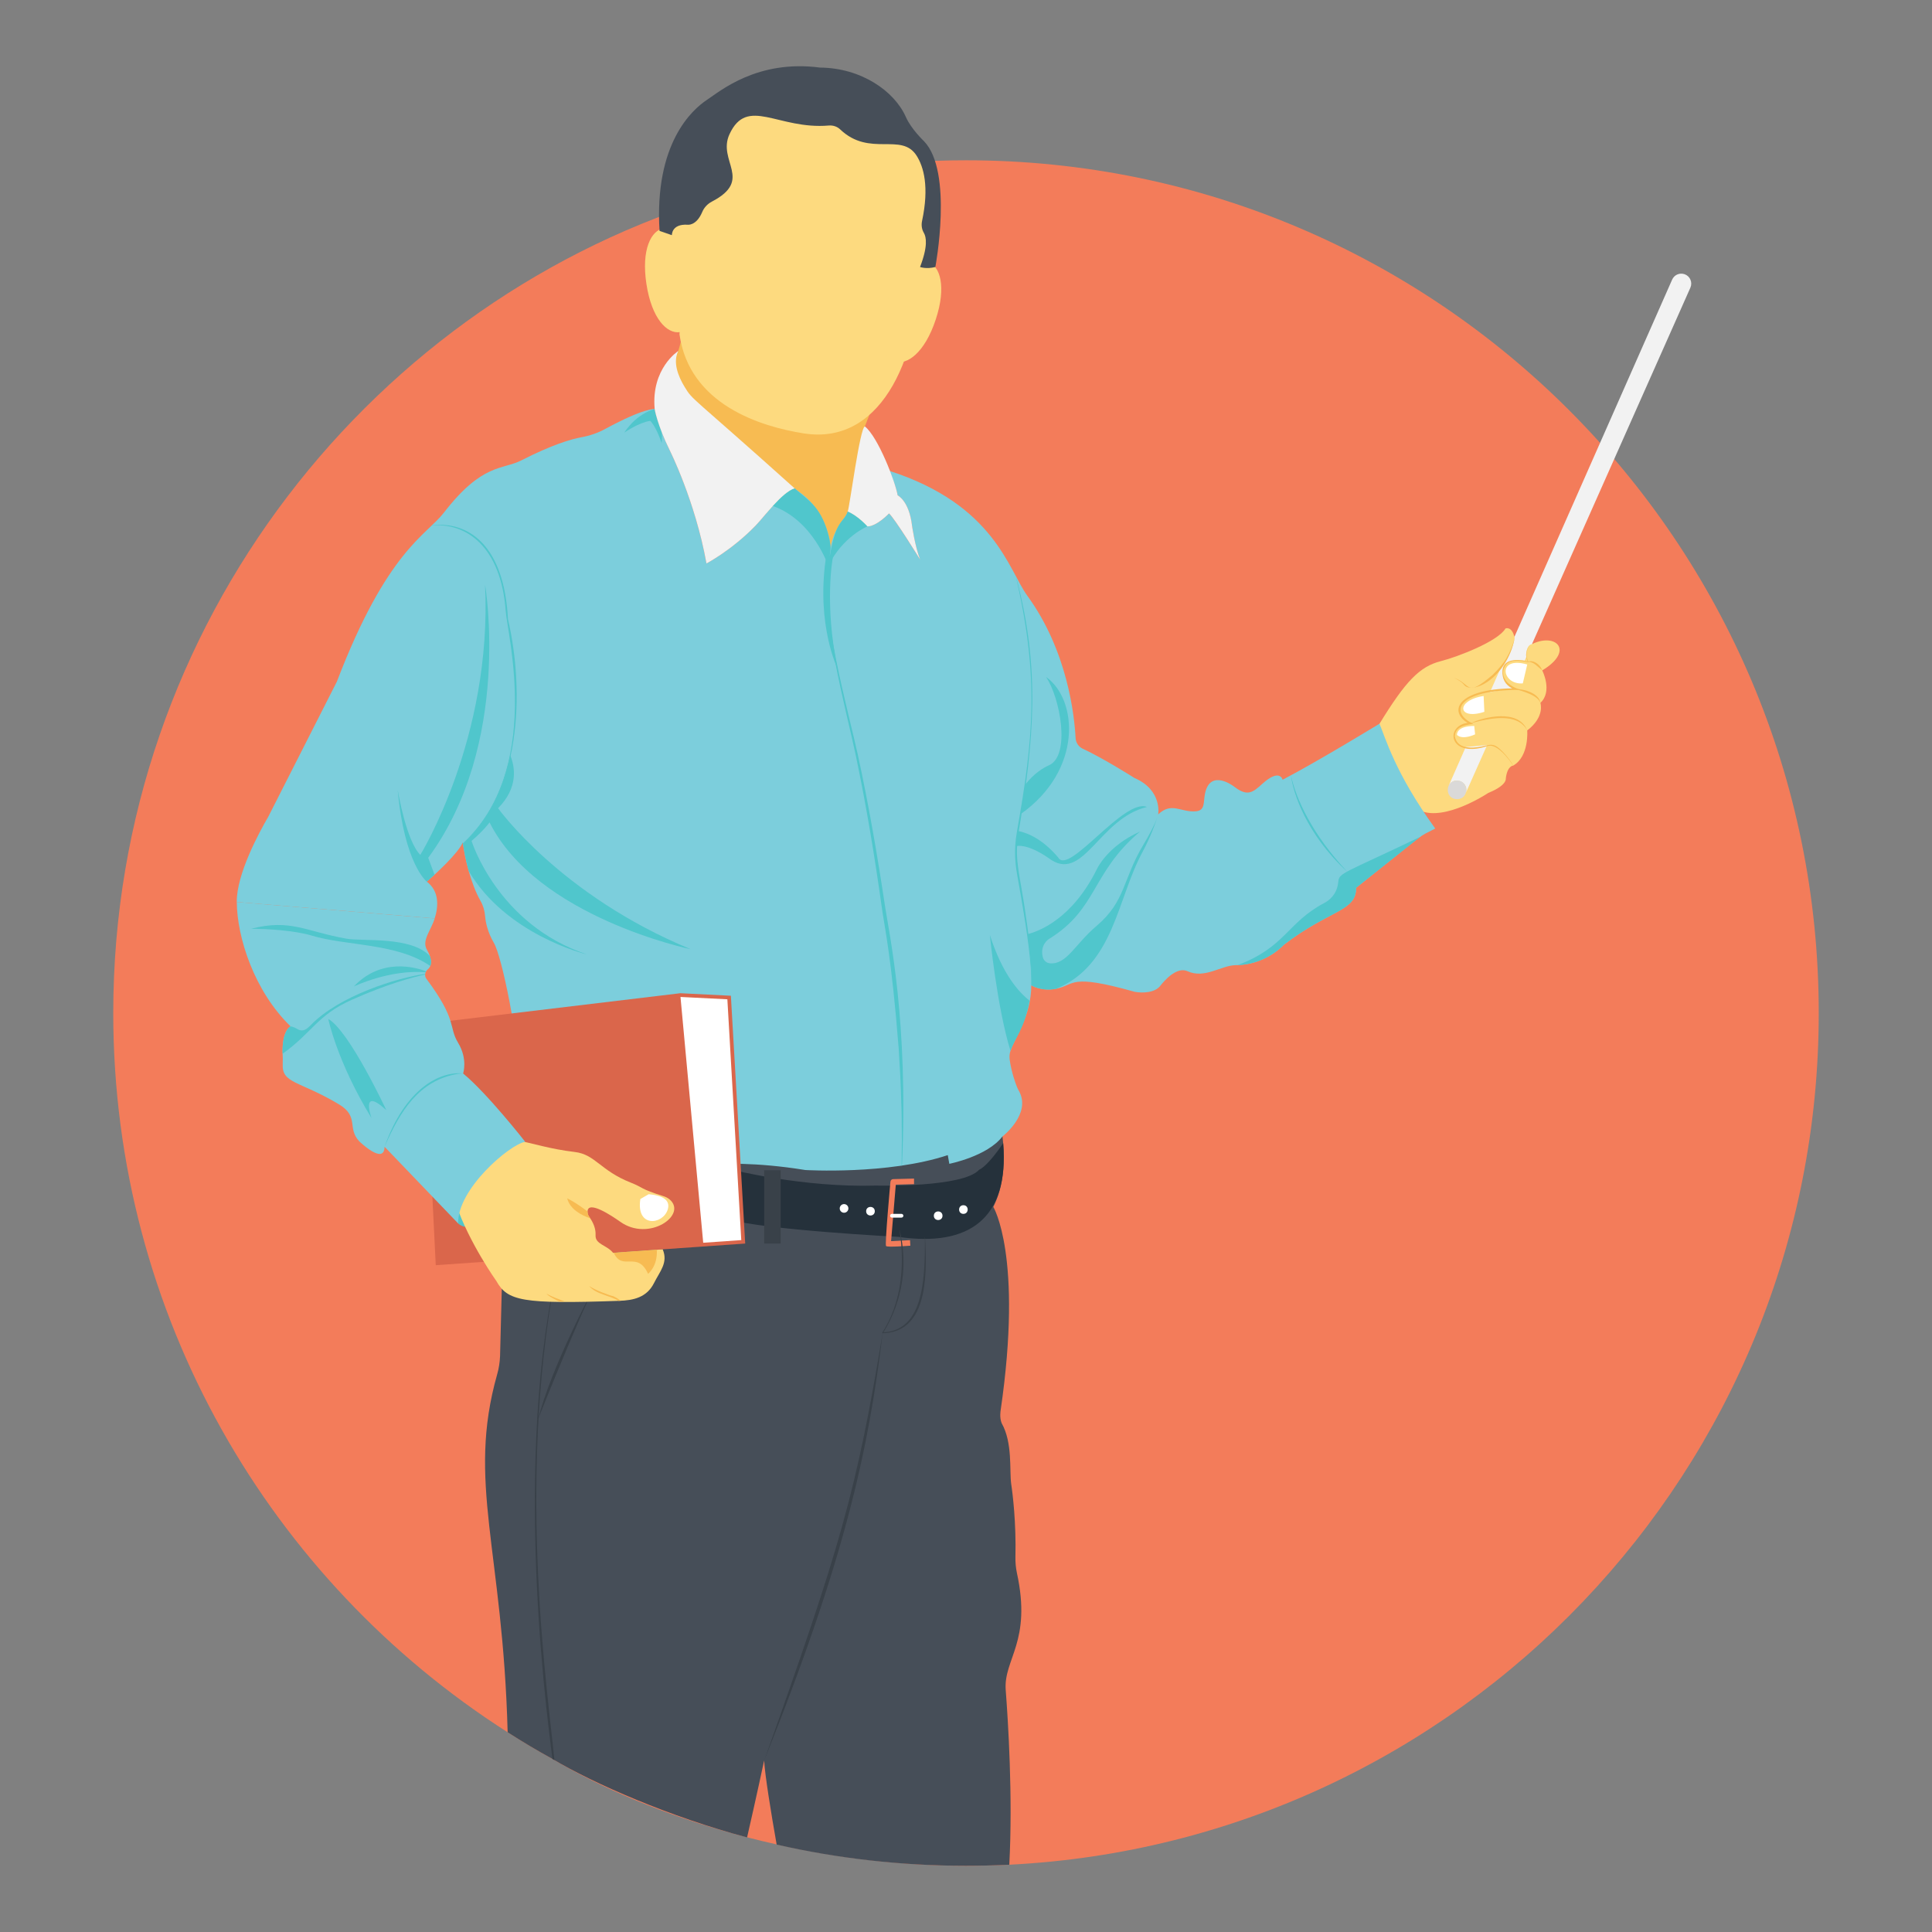 <?xml version="1.0" ?><!DOCTYPE svg  PUBLIC '-//W3C//DTD SVG 1.1//EN'  'http://www.w3.org/Graphics/SVG/1.1/DTD/svg11.dtd'><svg enable-background="new 0 0 145 145" id="Layer_1" version="1.1" viewBox="0 0 145 145" xml:space="preserve" xmlns="http://www.w3.org/2000/svg" xmlns:xlink="http://www.w3.org/1999/xlink"><rect x="0" y="0" width="145" height="145" fill="#808080" stroke="none"/><g><g><path d="M136.5,76.03c0,34.26-26.92,62.22-60.75,63.92c-1.07,0.05-2.16,0.08-3.25,0.08    c-12.039,0-23.75-3.646-31.04-8.02c-1.15-0.63-2.27-1.3-3.36-2C20.3,118.65,8.5,98.72,8.5,76.03    c0-29.303,19.702-53.673,45.55-61.3c0.01,0,0.02,0,0.02-0.01c6.175-1.851,12.418-2.69,18.43-2.69    C107.83,12.03,136.5,40.672,136.5,76.03z" fill="#F37C5A"/></g><g><path d="M65.319,32.848l-0.363-0.535l-0.045-0.307l0.995-2.577l-3.886,1.399l-6.891-1.174l-2.072-1.658    l-0.518-2.919l-0.981-1.052l-0.652,2.319l-0.974,1.376l1.382,6.2c5.74,4.228,3.921,2.897,8.565,6.269l2.982,4.041l1.698-1.941    l1.61-5.292L65.319,32.848z" fill="#F7BB52"/><path d="M75.48,126.83c0.18,2.36,0.54,7.97,0.27,13.12c-1.07,0.05-2.16,0.08-3.25,0.08    c-4.88,0-9.64-0.55-14.21-1.59c-0.42-2.37-0.88-5.21-0.94-6.31c0,0-0.61,2.86-1.28,5.77c-5.725-1.516-11.523-4.038-14.61-5.89    c-1.15-0.63-2.27-1.3-3.36-2c-0.36-13.697-3.074-18.759-0.79-26.85c0.13-0.45,0.2-0.91,0.22-1.37    c0.33-11.531-0.154-8.146,3.38-18.19l11.01,0.41l3.2,0.12l0.28,0.01l2.32,0.09l9.95-0.08h0.14l2.56-0.02l3.15,1.03l1.55-0.87    c0,0,0.09,0.39,0.17,1.01c0.02,0.15,0.03,0.32,0.05,0.5c0.11,1.28,0.07,3.17-0.74,4.78c0,0,2.24,3.67,0.55,15.27    c0,0-0.1,0.54,0.08,0.97c0.826,1.452,0.574,3.54,0.71,4.54c0.12,0.79,0.38,2.92,0.32,5.5c-0.01,0.4,0.03,0.8,0.11,1.19    C77.452,123.23,75.312,124.511,75.48,126.83z" fill="#464E58"/><path d="M115.747,50.316c0,0,0.804,1.562-0.138,2.436c0,0,0.368,1.033-0.988,2.068c0,0,0.159,1.936-1.043,2.633    c-0.003,0.003-0.007,0.004-0.01,0.006c-0.001,0.001-0.003,0.001-0.004,0.003c0,0-0.436,0-0.551,0.966c0,0,0.115,0.505-1.31,1.079    c0,0-3.224,2.16-5.116,1.332c-1.842-2.812-1.165-1.636-3.178-5.56l0.126-0.961c1.941-3.165,2.991-4.289,4.603-4.698    c1.276-0.324,4.298-1.491,4.853-2.452c0,0,0.505-0.207,0.689,0.735l1.125,0.528C116.708,47.369,118.252,48.804,115.747,50.316z" fill="#FDDA7F"/><path d="M107.717,62.182c-1.497,0.799-0.121-0.178-5.942,4.45c0.034,1.776-2.009,1.648-5.407,4.264    c-1.029,1.04-2.393,1.541-3.62,1.541c-1.1,0.013-2.323,1.046-3.625,0.454c-0.821-0.375-1.779,0.759-2.034,1.088    c-0.405,0.525-1.293,0.572-1.929,0.459c-4.975-1.403-4.441-0.517-5.889-0.231c-1.123,0.224-1.871-0.259-1.871-0.259    c0,2.269-1.229,3.921-1.562,4.921c-0.071,0.213-0.092,0.439-0.06,0.663c0.134,0.946,0.433,1.763,0.561,2.08    c0.035,0.088,0.08,0.171,0.127,0.253c0.979,1.734-1.233,3.431-1.233,3.431c-1.141,1.492-3.985,2.051-3.985,2.051l-0.116-0.653    c-4.498,1.492-10.696,1.118-10.696,1.118c-3.869-0.629-6.361-0.443-6.361-0.443l-3.915-0.559l-9.763-1.444l-1.258-3.192    c-0.232-4.48-1.484-10.406-2.071-11.406c-0.472-0.807-0.621-1.534-0.661-2.017c-0.032-0.401-0.145-0.791-0.345-1.141    c-0.731-1.277-1.188-3.251-1.327-4.38c-0.369,0.829-2.016,2.344-2.704,2.936c0.933,0.719,0.889,1.818,0.594,2.763l-14.855-1.232    c-0.017-2.107,1.683-5.23,2.36-6.39c0.001-0.001,5.152-10.149,5.152-10.149c3.771-9.854,6.725-10.989,8.028-12.676    c2.889-3.742,4.394-3.207,5.811-3.927c2.307-1.179,3.733-1.595,4.517-1.739c0.621-0.113,1.222-0.319,1.777-0.619    c2.972-1.612,3.72-1.497,3.72-1.497c0,0.566,0.875,2.576,1.125,3.087c0,0,1.92,3.818,2.761,8.499c0,0,1.887-0.98,3.684-2.837    c0.697-0.721,1.956-2.495,2.929-2.8c0.099,0.09,0.207,0.169,0.317,0.245c1.676,1.146,2.36,3.102,2.392,4.295    c0.041-0.933,0.671-1.88,1.05-2.368c0.101-0.131,0.176-0.277,0.232-0.431c0.769,0.316,1.476,1.114,1.476,1.114    c0.712,0,1.618-0.97,1.618-0.97c0.403,0.338,2.269,3.354,2.328,3.448c-0.386-1.014-0.603-2.542-0.603-2.542    c-0.215-1.855-1.078-2.265-1.078-2.265c-0.108-0.67-0.617-1.837-0.617-1.837c7.905,2.552,8.933,7.429,10.355,9.375    c3.024,4.151,3.535,9.02,3.621,10.676c0.017,0.35,0.227,0.661,0.545,0.808c1.521,0.701,3.874,2.192,3.874,2.192    c2.111,0.912,1.78,2.733,1.78,2.733c1.023-0.969,1.701-0.128,2.842-0.235c0.706-0.068,0.537-0.701,0.678-1.358    c0.41-1.869,2.181-0.492,2.181-0.492c1.015,0.788,1.418,0.414,2.1-0.197c1.342-1.215,1.534-0.316,1.534-0.316    c2.761-1.447,7.272-4.207,7.272-4.207C103.965,55.318,104.681,57.995,107.717,62.182z" fill="#7CCEDC"/><path d="M62.167,42.479c0,0-1.138-3.441-4.175-4.506c0.524-0.568,1.17-1.176,1.643-1.324    c1,0.902,1.899,1.293,2.487,3.311c0.045,0.159,0.063,0.224,0.098,0.379c0.012,0.054,0.024,0.11,0.046,0.222    c0.025,0.137,0.047,0.286,0.05,0.32c0.003,0.037,0.006,0.048,0.006,0.048c0.001,0.008,0.01,0.081,0.01,0.091    c0.001,0.004,0.007,0.072,0.007,0.077C62.349,41.233,62.186,42.343,62.167,42.479z" fill="#50C6CC"/><path d="M65.104,39.504c0,0-1.869,0.762-2.936,2.975c0.505-3.668,1.096-3.089,1.46-4.09    C64.396,38.706,65.104,39.504,65.104,39.504z" fill="#50C6CC"/><path d="M62.181,42.483c-0.754,2.933,1.546,11.135,2.197,14.141c0.823,3.791,1.469,7.541,2.042,11.367    c0.315,2.103,1.776,8.647,1.274,19.493l-0.028-0.001c0.026-2.295,0.025-1.721,0.011-2.984c-0.002-0.375-0.002-0.78-0.018-1.212    c-0.068-2.363-0.1-2.753-0.209-4.564c-0.546-6.933-1.027-8.881-1.281-10.695c-0.523-3.726-1.121-7.412-1.949-11.369    c-0.63-3.023-2.856-11.221-2.065-14.181L62.181,42.483z" fill="#50C6CC"/><path d="M62.502,41.87l-0.077-0.162l-0.257-0.052l-0.199,0.329c-0.701,4.978,0.892,8.201,0.892,8.201    C61.843,45.304,62.502,41.87,62.502,41.87z" fill="#50C6CC"/><path d="M67.42,92.828c0,0-10.104-0.523-12.741-1.317l0.252-3.725c0,0,5.314,1.36,10.837,1.193    c0,0,6.528,0.168,7.721-1.193c0,0,0.558-0.154,1.802-1.991C75.758,91.462,72.72,93.611,67.42,92.828z" fill="#25313B"/><rect fill="#394149" height="5.503" width="1.238" x="57.353" y="87.828"/><path d="M66.878,93.15l0.353-4.241c0.49-0.013,1.329-0.034,1.37-0.035l-0.001-0.42c-0.03,0-1.208,0.031-1.568,0.04    c-0.107,0.003-0.195,0.086-0.203,0.192c-0.013,0.151-0.433,4.725-0.33,4.832c0.106,0.109,1.672-0.018,1.824-0.026L68.3,93.074    L66.878,93.15z" fill="#F37C5A"/><path d="M67.659,91.103h-0.716c-0.185,0-0.185,0.28,0,0.28h0.716c0.077,0,0.14-0.063,0.14-0.14    C67.799,91.166,67.736,91.103,67.659,91.103z" fill="#FFFFFF"/><circle cx="63.348" cy="90.694" fill="#FFFFFF" r="0.325"/><path d="M70.087,91.243c0,0.429,0.649,0.429,0.649,0C70.736,90.813,70.087,90.813,70.087,91.243z" fill="#FFFFFF"/><path d="M65.006,90.904c0,0.429,0.649,0.429,0.649,0C65.655,90.475,65.006,90.475,65.006,90.904z" fill="#FFFFFF"/><path d="M72.305,90.454c-0.429,0-0.429,0.649,0,0.649C72.732,91.103,72.735,90.454,72.305,90.454z" fill="#FFFFFF"/><path d="M67.527,92.334c0.6,2.509,0.282,5.226-1.254,7.716l-0.027-0.051c2.928-0.132,3.201-3.547,3.166-7.134    l0.014-0.001c0.21,3.339,0.026,7.161-3.238,7.199c1.463-2.236,1.736-5.076,1.326-7.727L67.527,92.334z" fill="#394149"/><path d="M106.587,62.807l-4.811,3.825c0.034,1.776-2.009,1.648-5.407,4.264c-1.23,1.244-2.666,1.503-3.486,1.538    c3.606-1.353,3.71-3.19,6.527-4.675c0.299-0.157,0.944-0.604,1.029-1.577C100.5,65.487,100.824,65.573,106.587,62.807z" fill="#50C6CC"/><path d="M76.29,43.412c1.808,6.836,1.288,12.17,0.174,18.963l-0.018,0.035c0.011-0.009,0.019-0.028,0.018-0.042    c-0.09,1-0.307,1.411,0.08,3.611l0.126,0.719c0.082,0.48,0.164,0.959,0.236,1.441c0.255,1.693,0.617,4.322,0.503,5.811    l-0.014-0.001c0.068-1.483-0.377-4.332-0.622-5.789l-0.244-1.437L76.4,66.005c-0.179-1-0.352-2.08-0.067-3.648l-0.001,0.011    c0-0.017,0.009-0.038,0.02-0.05l-0.018,0.035c1.222-6.95,1.664-11.436-0.058-18.938L76.29,43.412z" fill="#50C6CC"/><g><path d="M86.866,61.319c0.041-0.126,0.061-0.197,0.061-0.197C86.91,61.184,86.889,61.251,86.866,61.319z" fill="#50C6CC"/><path d="M78.679,64.388c0,0-1.433-1.051-2.412-0.891c0.003-0.063,0.089-1.091,0.131-1.134     c0.794,0.159,1.882,0.652,3.023,1.994c0.773,1.393,4.937-4.487,6.657-3.794C82.431,61.448,81.288,66.387,78.679,64.388z" fill="#50C6CC"/><path d="M86.866,61.319c-0.14,0.432-0.52,1.518-1.128,2.642c-1.909,3.535-2.133,8.458-6.466,10.246     c-1.123,0.224-1.871-0.259-1.871-0.259c0.059-0.895-0.073-2.334-0.274-3.841c0.801-0.198,3.337-1.109,5.205-4.896     c0,0,0.775-1.709,3.226-2.799c-3.677,3.103-3.154,5.808-6.862,8.08c0,0-0.666,0.435-0.431,1.351     c0.063,0.249,0.281,0.436,0.537,0.456c1.266,0.102,1.868-1.431,3.498-2.809c2.185-1.85,1.959-3.497,3.49-6.053     C86.203,62.747,86.659,61.922,86.866,61.319z" fill="#50C6CC"/></g><path d="M95.699,64.044c-0.386-1.064-1.203-3.04-2.45-4.658c-0.187-0.064-0.394-0.173-0.619-0.348    c0,0-1.771-1.377-2.181,0.492c1.036,0.674,2.859,2.169,4.202,4.96c0.094,0.196,0.295,0.32,0.513,0.32    C95.559,64.811,95.834,64.417,95.699,64.044z" fill="none"/><path d="M76.616,61.089c0.125-0.766,0.229-1.499,0.322-2.195c0.652-0.833,1.332-1.256,1.797-1.463    c1.625-0.731,0.841-5.051-0.229-6.627C80.902,52.498,81.261,57.801,76.616,61.089z" fill="#50C6CC"/><path d="M96.89,58.19c0.361,1.744,1.615,4.469,4.232,7.24C98.035,62.614,97.033,59.464,96.89,58.19z" fill="#50C6CC"/><path d="M77.272,75.1c-0.416,2.226-1.1,2.771-1.433,3.771c-1.018-3.294-1.549-8.705-1.549-8.705    C75.233,73.125,76.486,74.494,77.272,75.1z" fill="#50C6CC"/><path d="M49.657,33.254c-0.432-1.282-0.851-1.668-0.851-1.668c-0.849,0.122-1.889,0.839-1.953,0.882    c0.97-1.482,2.283-1.769,2.283-1.769c0,0.26,0.424,1.463,0.527,1.728C49.703,32.916,49.657,33.254,49.657,33.254z" fill="#50C6CC"/><path d="M34.653,63.376c6.141-5.57,3.398-15.853,3.299-17.546c-0.363-4.813-2.96-6.608-5.53-6.391l-0.002-0.014    c2.717-0.323,5.425,1.481,5.703,7.035l-0.002-0.014c1.281,5.516,0.972,13.205-3.46,16.941L34.653,63.376z" fill="#50C6CC"/><path d="M44.066,71.636c-0.197-0.048-6.078-1.504-8.887-6.261c-0.271-0.976-0.4-1.822-0.435-2.071    c1.995-1.79,3.044-4.193,3.548-6.623c0.351,0.842,0.646,2.403-0.91,3.978c0,0,4.649,6.531,14.446,10.577    c0,0-11.5-2.378-15.085-9.512c0,0-0.446,0.618-1.352,1.387C35.392,63.112,37.327,69.394,44.066,71.636z" fill="#50C6CC"/><path d="M32.138,64.38l0.474,1.267c-0.341,0.313-0.582,0.52-0.582,0.52s-1.668-1.282-2.182-6.879    c0.039,0.225,0.664,3.853,1.697,4.871c0,0,5.414-8.75,4.86-20.289C36.405,43.871,38.452,55.809,32.138,64.38z" fill="#50C6CC"/><polygon fill="#DA664B" points="54.854,74.733 51.063,74.543 31.81,76.85 32.704,94.955 55.929,93.331   "/><polygon fill="#FFFFFF" points="55.634,93.071 52.777,93.271 51.072,74.823 54.59,74.999   "/><path d="M34.502,89.519l-0.641,1.204l0.524,1.1c0,0,0.571,0.552,1.04,0L34.502,89.519z" fill="#50C6CC"/><path d="M66.247,100.031c-1.058,8.803-2.84,17.019-8.893,32.096C63.071,116.055,64.25,112.056,66.247,100.031z" fill="#394149"/><path d="M41.61,132.1c-0.05-0.03-0.1-0.06-0.15-0.09c-0.152-1.444-3.02-20.918,0.21-36.19h0.01    C38.725,111.488,41.21,127.707,41.61,132.1z" fill="#394149"/><path d="M44.951,96.145c-0.293-0.285-4.428,9.966-4.557,10.364C41.249,102.87,44.806,95.988,44.951,96.145z" fill="#394149"/><path d="M46.554,91.698c-0.682-0.484-2.422-1.63-2.458-0.777c-0.007,0.155,0.05,0.306,0.143,0.431    c0.285,0.394,0.485,0.868,0.459,1.348c-0.039,0.699,0.84,0.731,1.312,1.326c0.111-0.009,3.617-0.254,3.727-0.261    c0.423,1-0.207,1.638-0.66,2.545c-0.531,1.04-1.484,1.291-2.651,1.321c-7.242,0.254-8.34,0.004-9.172-1.485    c0,0-2.016-2.826-3.017-5.718l1.439-3.175l1.376-0.688l0.969-0.87l0.579-0.162c1.481,0.293,2.638,0.698,4.545,0.927    c1.531,0.182,1.912,1.394,4.178,2.29c1,0.394,0.688,0.469,2.463,1.022c0.169,0.052,0.33,0.13,0.464,0.243    C51.624,91.172,48.715,93.234,46.554,91.698z" fill="#FDDA7F"/><path d="M48.686,89.628l-0.626,0.36c-0.339,2.169,1.684,1.949,2.052,0.796    C50.262,90.315,50.119,89.751,48.686,89.628z" fill="#FFFFFF"/><path d="M44.298,91.435c-0.63-0.214-1.52-0.659-1.727-1.495c0,0,0.552,0.246,1.525,0.98    C44.086,91.146,44.182,91.266,44.298,91.435z" fill="#F7BB52"/><path d="M48.639,95.602c-0.808-1.781-1.921-0.149-2.578-1.581l3.233-0.227    C49.373,95.041,48.639,95.602,48.639,95.602z" fill="#F7BB52"/><path d="M46.568,97.625c-0.041,0.001-0.088,0.003-0.143,0.004c-0.67-0.413-1.697-0.48-2.212-1.12    c0.392,0.3,1.671,0.768,1.807,0.768C46.252,97.382,46.45,97.517,46.568,97.625z" fill="#F7BB52"/><path d="M42.388,97.68c-0.005,0-0.4-0.004-0.404-0.004c-0.248-0.103-0.81-0.38-0.974-0.586    C41.553,97.385,41.839,97.461,42.388,97.68z" fill="#F7BB52"/><path d="M111.61,55.921c-0.008,0.019-1.616,3.642-1.628,3.659c0.388-0.813-0.818-1.416-1.246-0.632    c0.07-0.159,1.204-2.728,1.272-2.882L111.61,55.921z" fill="#F2F2F2"/><path d="M126.426,20.578c-0.368-0.126-0.77,0.05-0.927,0.405l-12.739,28.851v0.001    c-0.002,0.004-0.194,0.442-0.196,0.446l-0.001,0.001c-0.101,0.227-0.646,1.46-0.738,1.672c0.81-0.17,0.504-0.119,1.404-0.23    l0.221,0.057c0.194-0.433,0.922-2.075,1.105-2.486v-0.001c0.036-0.079,12.277-27.626,12.312-27.706    C127.044,21.187,126.841,20.72,126.426,20.578z" fill="#F2F2F2"/><path d="M112.471,50.28c0.693-0.766,0.992-1.452,1.207-2.377l-0.038-0.167c-0.379,0.307-0.963,0.989-1.328,1.393    C112.363,49.782,112.331,49.539,112.471,50.28z" fill="#FDDA7F"/><path d="M114.707,49.662c-0.37-0.343-0.075-1.765,0.567-1.159c0,0-0.089,0.889-0.098,0.89    c-0.009,0.001-0.383,0.186-0.383,0.186L114.707,49.662z" fill="#FDDA7F"/><path d="M113.679,51.679c-1.033-0.289-1.374-2.007,0.069-2.116c1.132-0.092,1.242,0.3,1.124,0.796    c-0.021,0.088-0.293,0.616-0.348,0.826c-0.054,0.209,0.155,0.075-0.059,0.239C114.251,51.588,113.679,51.679,113.679,51.679z" fill="#FDDA7F"/><line fill="none" x1="112.569" x2="112.508" y1="53.762" y2="53.904"/><line fill="none" x1="110.884" x2="110.851" y1="54.084" y2="54.16"/><path d="M109.351,58.583c-0.924,0-0.924,1.397,0,1.397C110.275,59.98,110.275,58.583,109.351,58.583z" fill="#DAD9D8"/><path d="M110.709,55.114c0,0-0.911,0.451-1.358,0.047c0,0-0.09-0.667,1.292-0.677L110.709,55.114z" fill="#FFFFFF"/><path d="M111.348,52.234l0.056,1.188C109.401,54.086,109.207,52.573,111.348,52.234z" fill="#FFFFFF"/><path d="M114.29,51.289l0.331-1.419C112.314,49.212,112.719,51.423,114.29,51.289z" fill="#FFFFFF"/><path d="M69.702,12.838c-0.071-0.677-0.285-0.748-0.651-1.461c-0.366-0.713-0.407-0.499-0.407-0.499    s-1.757-1.461-2.305-2.173c-0.548-0.713-1.126-0.499-1.91-1.212c-0.784-0.713-1.71-0.392-2.173-0.677    c-0.463-0.285-3.919-0.214-4.204-0.214s-4.169,1.461-4.169,1.461l-3.456,6.983v2.601c0.925,2.746,0.57,7.447,0.57,7.447    c0.743,5.284,6.104,6.923,9.321,7.432c6.158,0.973,8.767-6.428,8.734-12.491l0.946-0.765c-0.431-2.26-0.345-1.82,0.025-3.724    C70.312,14.059,69.807,13.838,69.702,12.838z" fill="#FDDA7F"/><path d="M48.516,21.32c0.796,5.198,4.616,4.615,3.819-0.585C51.54,15.537,47.72,16.119,48.516,21.32z" fill="#FDDA7F"/><path d="M70.224,23.995c-1.658,4.99-5.326,3.774-3.667-1.218C68.215,17.786,71.882,19.002,70.224,23.995z" fill="#FDDA7F"/><g><path d="M114.728,49.701c-0.66-0.128-1.564-0.258-1.818,0.376c-0.265,0.548-0.018,1.299,1.201,1.697     c-4.864,0-5.325,1.739-3.533,2.55c-0.69,0.094-1.388,0.246-1.388,0.952c0.156,0.783,0.91,0.903,1.706,0.801     c1-0.134,1.113-0.495,1.998,0.464c0.257,0.281,0.484,0.589,0.684,0.91c-0.003,0.003-0.007,0.004-0.01,0.006     c-0.074-0.11-0.152-0.22-0.233-0.327c-0.378-0.504-1.109-1.341-1.704-1.135c-2.924,0.951-3.193-1.527-1.485-1.741     c-1.442-0.882-0.748-2.52,3.34-2.592c-0.514-0.269-0.76-0.71-0.723-1.328l-0.001,0.006c0.027-0.549,0.492-1.02,1.893-0.696     c-0.218-0.466-0.105-0.856,0.151-1.212c-0.298,0.448-0.3,0.859-0.098,1.23l0.001,0.001     C114.716,49.678,114.718,49.682,114.728,49.701z" fill="#F7BB52"/><path d="M110.347,54.29c1.011-0.482,3.623-1.123,4.273,0.528C113.888,53.471,111.868,53.874,110.347,54.29z" fill="#F7BB52"/><path d="M113.748,51.717c0.666-0.026,1.786,0.349,1.861,1.034C115.387,52.173,114.342,51.902,113.748,51.717z" fill="#F7BB52"/><path d="M114.69,49.672c0.243-0.157,0.843,0.061,1.057,0.643C115.419,50.062,115.137,49.671,114.69,49.672z" fill="#F7BB52"/><path d="M109.129,50.867c1.347,0.5,0.843,1.514,2.878-0.201c0.966-0.938,1.326-1.597,1.671-2.762     c-0.612,3.042-3.233,4.287-3.82,3.466l0.002,0.002C109.697,51.169,109.363,50.983,109.129,50.867z" fill="#F7BB52"/></g><path d="M53.022,42.287c0,0,1.887-0.981,3.684-2.837c0.685-0.707,1.973-2.5,2.929-2.801    c-7.918-7.11-7.611-6.549-8.262-7.627c-0.477-0.79-0.89-1.834-0.467-2.679c0,0-2.051,1.305-1.771,4.358    c0,0,0.177,1.146,1.126,3.087C50.261,33.787,52.181,37.606,53.022,42.287z" fill="#F2F2F2"/><path d="M65.103,39.504c0.712,0,1.618-0.971,1.618-0.971c0.41,0.345,2.33,3.452,2.33,3.452    c-0.388-1.014-0.604-2.546-0.604-2.546c-0.216-1.855-1.079-2.265-1.079-2.265c-0.158-0.977-1.457-4.374-2.458-5.169    c-0.37,0.082-1.133,5.961-1.284,6.385C64.397,38.705,65.103,39.504,65.103,39.504z" fill="#F2F2F2"/><path d="M69.345,10.594c0,0-0.955-0.9-1.36-1.817c-0.862-1.947-3.355-3.68-6.442-3.705    c-4.697-0.617-7.48,1.759-8.481,2.42c-1.11,0.733-3.965,3.272-3.562,9.837l0.926,0.321c0,0-0.036-0.855,1.176-0.784    c0,0,0.655,0.109,1.105-0.961c0.141-0.336,0.401-0.608,0.724-0.776c3.135-1.635,0.384-3.038,1.32-5.058    c1.332-2.877,3.637-0.327,7.451-0.65c0.314-0.027,0.627,0.074,0.855,0.291c2.216,2.111,4.601,0.183,5.738,1.976    c0.521,0.821,0.96,2.31,0.406,4.903c-0.064,0.302-0.021,0.621,0.136,0.886c0.189,0.319,0.306,1.024-0.285,2.561    c0,0,0.472,0.178,1.149,0C70.201,20.036,71.555,12.874,69.345,10.594z" fill="#464E58"/><path d="M39.418,85.693c-1.15,0.189-5.1,3.534-5.033,6.129l-5.523-5.756c-0.024,1.422-1.911-0.419-1.911-0.419    c-0.914-0.997,0.023-1.846-1.518-2.768c-2.982-1.784-4.288-1.541-4.215-3.026c0.015-0.349,0.003-0.462-0.008-0.768    c-0.052-1.759,0.593-2.061,0.593-2.061c-2.724-2.64-4.013-6.669-4.032-9.327l14.855,1.232c-0.285,0.916-0.99,1.654-0.586,2.35    c0.101,0.173,0.173,0.33,0.222,0.47c0.132,0.372,0.141,0.759-0.162,1.008c-0.077,0.064-0.133,0.147-0.158,0.215    c-0.065,0.159-0.047,0.346,0.063,0.494c2.34,3.13,1.642,3.584,2.375,4.796c0.744,1.226,0.377,2.305,0.377,2.305    C36.552,82.036,39.418,85.693,39.418,85.693z" fill="#7CCEDC"/><path d="M34.757,80.568c-0.101-0.005-0.268,0.015-0.368,0.023c-2.955,0.483-4.367,2.824-5.527,5.476    C30.392,81.719,33.004,80.376,34.757,80.568z" fill="#50C6CC"/><path d="M31.909,73.09c-0.003,0.017-0.004,0.034-0.004,0.052c-0.954,0.205-2.849,0.713-5.503,1.895    c-2.602,1.158-2.934,2.431-5.193,4.049c-0.052-1.759,0.593-2.061,0.593-2.061s0.254,0.046,0.482,0.187    c0.451,0.281,0.733,0.035,1.039-0.277C25.472,74.722,29.794,73.389,31.909,73.09z" fill="#50C6CC"/><path d="M31.979,72.897c-0.015,0.024-0.028,0.049-0.038,0.076c-2.661-0.228-5.307,1.028-5.383,1.063    C28.612,71.859,31.179,72.593,31.979,72.897z" fill="#50C6CC"/><path d="M32.292,72.499c-2.497-1.731-6.348-1.503-8.898-2.282c-1.263-0.382-3.388-0.516-4.551-0.508    c2.944-0.771,4.098,0.197,7.139,0.737c1.265,0.227,4.839-0.203,6.279,1.303C32.379,72.08,32.367,72.321,32.292,72.499z" fill="#50C6CC"/><path d="M28.992,83.316c0,0-2.771-5.945-4.355-6.843c0,0,0.66,3.22,3.247,7.443    C27.883,83.916,27.012,81.501,28.992,83.316z" fill="#50C6CC"/></g></g></svg>